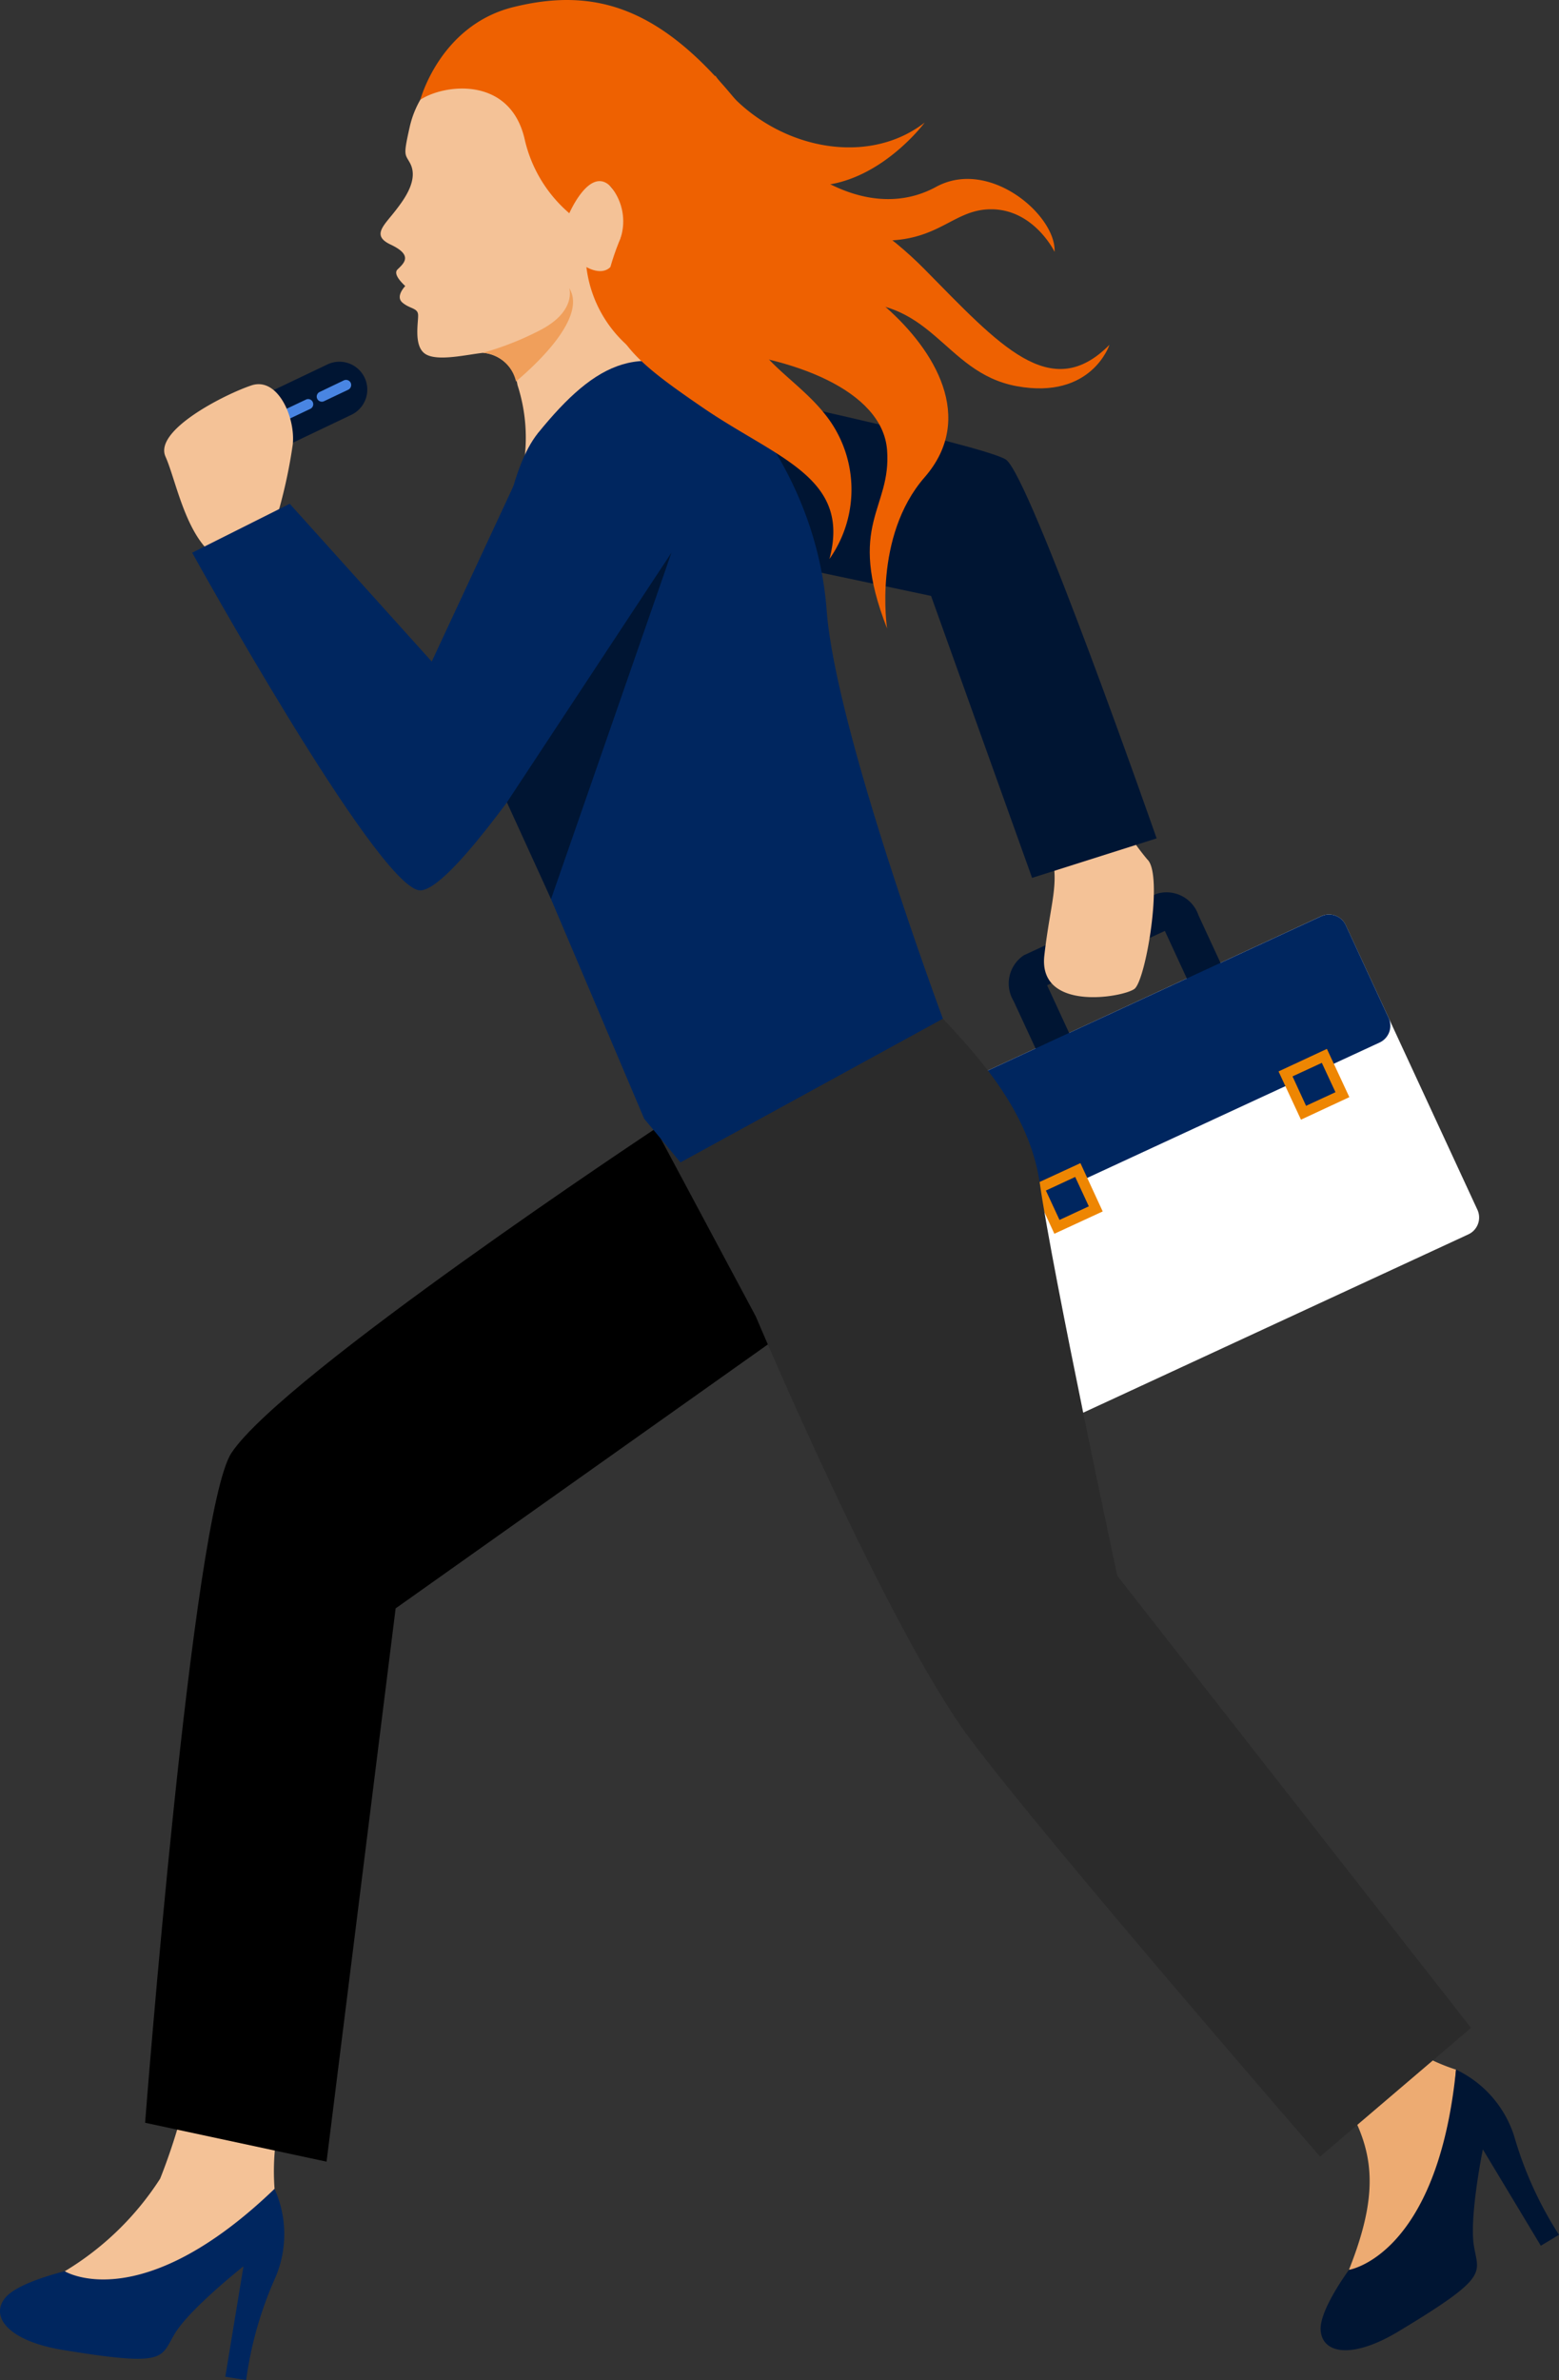 <svg id="グループ_407" data-name="グループ 407" xmlns="http://www.w3.org/2000/svg" width="108.664" height="165.787" viewBox="0 0 108.664 165.787">
  <rect x="0" y="0" width="108.664" height="165.787" fill="#333333" stroke="none"/>
  <path id="パス_786" data-name="パス 786" d="M81.878,204.715a42.033,42.033,0,0,0,1.946-6.322,67.38,67.38,0,0,0,6.628,1.252,16.435,16.435,0,0,0-.6,5.783s-7.106,11.792-14.623,5.738A20.384,20.384,0,0,0,81.878,204.715Z" transform="translate(-70.715 -52.962)" fill="#f4c297"/>
  <path id="パス_787" data-name="パス 787" d="M73.956,154.138a1.95,1.95,0,0,0-.921,2.59h0a1.955,1.955,0,0,0,2.592.919l9.136-4.356a1.943,1.943,0,0,0,.917-2.59h0a1.943,1.943,0,0,0-2.587-.919Z" transform="translate(-60.269 -124.399)" fill="#001533"/>
  <path id="パス_788" data-name="パス 788" d="M73.511,150.946a.356.356,0,0,0-.175.476h0a.359.359,0,0,0,.48.168l1.685-.8a.366.366,0,0,0,.168-.48h0a.36.36,0,0,0-.478-.168Z" transform="translate(-51.226 -123.646)" fill="#4985e2"/>
  <path id="パス_789" data-name="パス 789" d="M74.579,151.486a.357.357,0,0,0-.168.48h0a.359.359,0,0,0,.476.165l1.685-.8a.356.356,0,0,0,.168-.475h0a.349.349,0,0,0-.476-.168Z" transform="translate(-54.942 -122.853)" fill="#4985e2"/>
  <path id="パス_790" data-name="パス 790" d="M94.326,201.248a7.675,7.675,0,0,1,.076,6.142,25.881,25.881,0,0,0-2.052,7.18l-1.454-.237,1.266-7.69s-3.642,2.873-4.736,4.61-.4,2.439-7.872,1.212c-3.671-.606-5.026-2.227-4.063-3.546.631-.877,2.737-1.555,4.211-1.934C79.7,206.986,84.966,210.234,94.326,201.248Z" transform="translate(-75.192 -48.783)" fill="#00265f"/>
  <path id="パス_791" data-name="パス 791" d="M42.047,201.073c1.343-1.54,2.644-3.119,3.886-4.75a11.734,11.734,0,0,0,.946,1.663c.946,1.326,3.725,2.166,3.725,2.166L49.476,214.1H43.139C45.533,208.078,44.8,205.158,42.047,201.073Z" transform="translate(50.883 -55.993)" fill="#edab72"/>
  <path id="パス_792" data-name="パス 792" d="M48.572,197.877a7.718,7.718,0,0,1,4.06,4.654,25.927,25.927,0,0,0,3.117,6.852l-1.266.761-4.041-6.714s-.929,4.573-.638,6.618,1.286,2.141-5.241,6.064c-3.21,1.934-5.3,1.569-5.425-.067-.084-1.084,1.087-2.976,1.969-4.221C41.107,211.825,47.267,210.876,48.572,197.877Z" transform="translate(52.914 -53.718)" fill="#001533"/>
  <g id="グループ_405" data-name="グループ 405" transform="translate(64.396 62.11)">
    <path id="パス_793" data-name="パス 793" d="M50.685,199.341a1.284,1.284,0,0,0,1.71.631L79.349,187.5a1.292,1.292,0,0,0,.626-1.712L70.8,165.973a1.286,1.286,0,0,0-1.712-.631L42.14,177.807a1.29,1.29,0,0,0-.626,1.712Z" transform="translate(-41.394 -163.633)" fill="#fff"/>
    <path id="パス_794" data-name="パス 794" d="M49.207,169l9.264-4.282a2.353,2.353,0,0,1,2.9,1.5l2.54,5.49a2.346,2.346,0,0,1-.729,3.181l-9.267,4.287a2.342,2.342,0,0,1-2.893-1.51l-2.54-5.48A2.361,2.361,0,0,1,49.207,169Zm4.157,7.6,8.207-3.792-2.543-5.5-8.207,3.787Z" transform="translate(-42.232 -164.576)" fill="#001533"/>
    <path id="パス_795" data-name="パス 795" d="M47.011,185.977a1.292,1.292,0,0,0,1.712.631l26.95-12.47a1.292,1.292,0,0,0,.626-1.712l-2.984-6.453a1.286,1.286,0,0,0-1.712-.631L44.651,177.807a1.29,1.29,0,0,0-.626,1.712Z" transform="translate(-43.905 -163.633)" fill="#00265f"/>
    <g id="グループ_404" data-name="グループ 404" transform="translate(7.542 10.953)">
      <g id="グループ_402" data-name="グループ 402" transform="translate(17.179 0)">
        <rect id="長方形_145" data-name="長方形 145" width="3.705" height="3.718" transform="matrix(-0.422, -0.907, 0.907, -0.422, 1.562, 4.927)" fill="#ee8602"/>
        <path id="パス_796" data-name="パス 796" d="M46.4,172.408l2.05-.948-.951-2.045-2.043.943Z" transform="translate(-44.483 -168.446)" fill="#00265f"/>
      </g>
      <g id="グループ_403" data-name="グループ 403" transform="translate(0 7.955)">
        <rect id="長方形_146" data-name="長方形 146" width="3.706" height="3.711" transform="matrix(-0.419, -0.908, 0.908, -0.419, 1.552, 4.919)" fill="#ee8602"/>
        <rect id="長方形_147" data-name="長方形 147" width="2.256" height="2.252" transform="translate(1.911 3.956) rotate(-114.897)" fill="#00265f"/>
      </g>
    </g>
  </g>
  <g id="グループ_406" data-name="グループ 406" transform="translate(26.526 3.025)">
    <path id="パス_797" data-name="パス 797" d="M71.223,140.6c-.589.7-4.07,2.141-4.893,5.832-.461,2.043-.328,1.838.03,2.508.6,1.126-.379,2.469-.929,3.186-.855,1.136-1.818,1.828-.421,2.484,1.567.742.936,1.284.476,1.727-.338.333.333.961.537,1.16,0,0-.707.712-.2,1.148s1.04.372,1.092.816-.345,2.168.48,2.747,2.947.052,4.051-.059a2.659,2.659,0,0,1,2.4,2.24,11.868,11.868,0,0,1,.478,5.216,11.225,11.225,0,0,0,10.008-5.13c.527-.806-1.16-2.065-1.271-3.634-.143-2-.064-3.96-.069-4.065-.271-6.978-8.555-10.558-8.555-10.558Z" transform="translate(-64.303 -140.596)" fill="#f4c297"/>
  </g>
  <path id="パス_798" data-name="パス 798" d="M55.214,162.01a18.465,18.465,0,0,0,2.582,4.078c1.131,1.037-.1,8.424-.9,9.018s-6.721,1.611-6.278-2.326,1.188-5.206.3-7.68S55.214,162.01,55.214,162.01Z" transform="translate(22.174 -106.223)" fill="#f4c297"/>
  <path id="パス_799" data-name="パス 799" d="M108.647,181.862l-32.215,22.83L71.617,243.23,58.97,240.52s3.282-42.554,6.022-46.663c3.615-5.423,29.549-22.581,29.549-22.581Z" transform="translate(-48.856 -92.66)"/>
  <path id="パス_800" data-name="パス 800" d="M50.517,150.264s19.282,4.125,20.933,5.159,10.516,26.391,10.516,26.391l-8.68,2.752-7.042-19.64-15.727-3.319Z" transform="translate(-1.348 -123.418)" fill="#001533"/>
  <path id="パス_801" data-name="パス 801" d="M60.06,167.42c1.545,2.166,7.421,6.805,8.353,13.3s5.4,27.339,5.4,27.339L98.47,239.553l-10.521,8.969S69.3,227.053,63.606,219.5C57.86,211.891,48.618,190,48.618,190l-6.995-13.081Z" transform="translate(4.062 -98.303)" fill="#2b2b2b"/>
  <path id="パス_802" data-name="パス 802" d="M82.958,158.934a35.273,35.273,0,0,0,.949-4.494c.207-1.858-1.03-4.745-2.883-4.125s-6.81,3.124-5.985,4.962,1.582,6.588,4.4,7.411Z" transform="translate(-63.503 -123.469)" fill="#f4c297"/>
  <path id="パス_803" data-name="パス 803" d="M72.771,151.548c1.648,1.1,6.586,7.047,7.2,15.407.618,8.343,8.1,28.436,8.1,28.436L69.78,205.4l-2.528-3.04L56.623,177.315s-.776-17.792,3.245-22.739S67.2,147.84,72.771,151.548Z" transform="translate(-22.351 -124.433)" fill="#00265f"/>
  <path id="パス_804" data-name="パス 804" d="M97.65,159.957s-14.542,24.124-17.632,23.508-15.776-23.508-15.776-23.508l6.8-3.408,9.9,10.991L88.366,151.6Z" transform="translate(-50.849 -121.459)" fill="#00265f"/>
  <path id="パス_805" data-name="パス 805" d="M64.242,172.384,75.71,154.993l-8.392,24.126Z" transform="translate(-28.909 -116.496)" fill="#001533"/>
  <path id="パス_806" data-name="パス 806" d="M56.41,150.234s.153,5.258,6.45,5.736,12.517,2.868,12.834,7.01-2.87,5.1,0,12.43c0,0-.986-6.4,2.614-10.528s.687-8.87-2.7-11.849c-3.982-3.5-7.406-1.045-8.042-2.8s-4.585-5.738-7.155-5.578S56.41,150.234,56.41,150.234Z" transform="translate(-13.864 -131.634)" fill="#ee6101"/>
  <path id="パス_807" data-name="パス 807" d="M67.359,155.969a3.791,3.791,0,0,0-.7-3.624c-1.439-1.434-2.868,1.877-2.868,1.877a9.568,9.568,0,0,1-3.09-5.058c-.973-4.534-5.63-3.95-7.293-2.848,0,0,1.37-5.186,6.478-6.453,5.738-1.419,10.393.015,15.858,6.909,4.871,6.142,9.892,7.643,13.61,5.613s8.382,1.988,8.261,4.524c0,0-1.434-2.964-4.423-2.964s-3.824,2.868-9.442,2.03-7.9-2.989-10.641-1.91S67.359,155.969,67.359,155.969Z" transform="translate(-24.109 -139.368)" fill="#ee6101"/>
  <path id="パス_808" data-name="パス 808" d="M56.363,144.763c3.346,1.116,8.574,2.075,13.768,7.33s8.791,9.4,12.886,5.26c0,0-1.242,3.834-6.458,2.883s-5.859-6.551-12.709-5.751-13.938-6.855-11.514-9.722,3.546,0,3.546,0Z" transform="translate(-5.686 -133.336)" fill="#ee6101"/>
  <path id="パス_809" data-name="パス 809" d="M59.254,146.917c-.636,4.622,1.262,6.251,6.45,9.8s10.343,4.851,8.816,10.538a8.381,8.381,0,0,0-.377-10.168c-1.981-2.459-5.285-4.08-5.019-6.342S59.254,146.917,59.254,146.917Z" transform="translate(-16.708 -128.317)" fill="#ee6101"/>
  <path id="パス_810" data-name="パス 810" d="M57.2,141.5c3.373,4.891,10.292,6.623,14.6,3.277,0,0-4.4,5.945-10.124,4.033A6.25,6.25,0,0,1,57.2,141.5Z" transform="translate(-7.347 -136.241)" fill="#ee6101"/>
  <path id="パス_811" data-name="パス 811" d="M65.976,146.917c-.636.638-1.673,0-1.673,0a8.7,8.7,0,0,0,2.841,5.453c2.5,1.954,2.937-4.263,2.937-4.263Z" transform="translate(-23.43 -128.317)" fill="#ee6101"/>
  <path id="パス_812" data-name="パス 812" d="M71.078,150.421c2.508-1.313,1.991-2.907,1.991-2.907,1.249,2.018-2.277,5.29-3.713,6.5a2.578,2.578,0,0,0-2.3-2A20.786,20.786,0,0,0,71.078,150.421Z" transform="translate(-33.391 -127.443)" fill="#f09f5b"/>
</svg>
